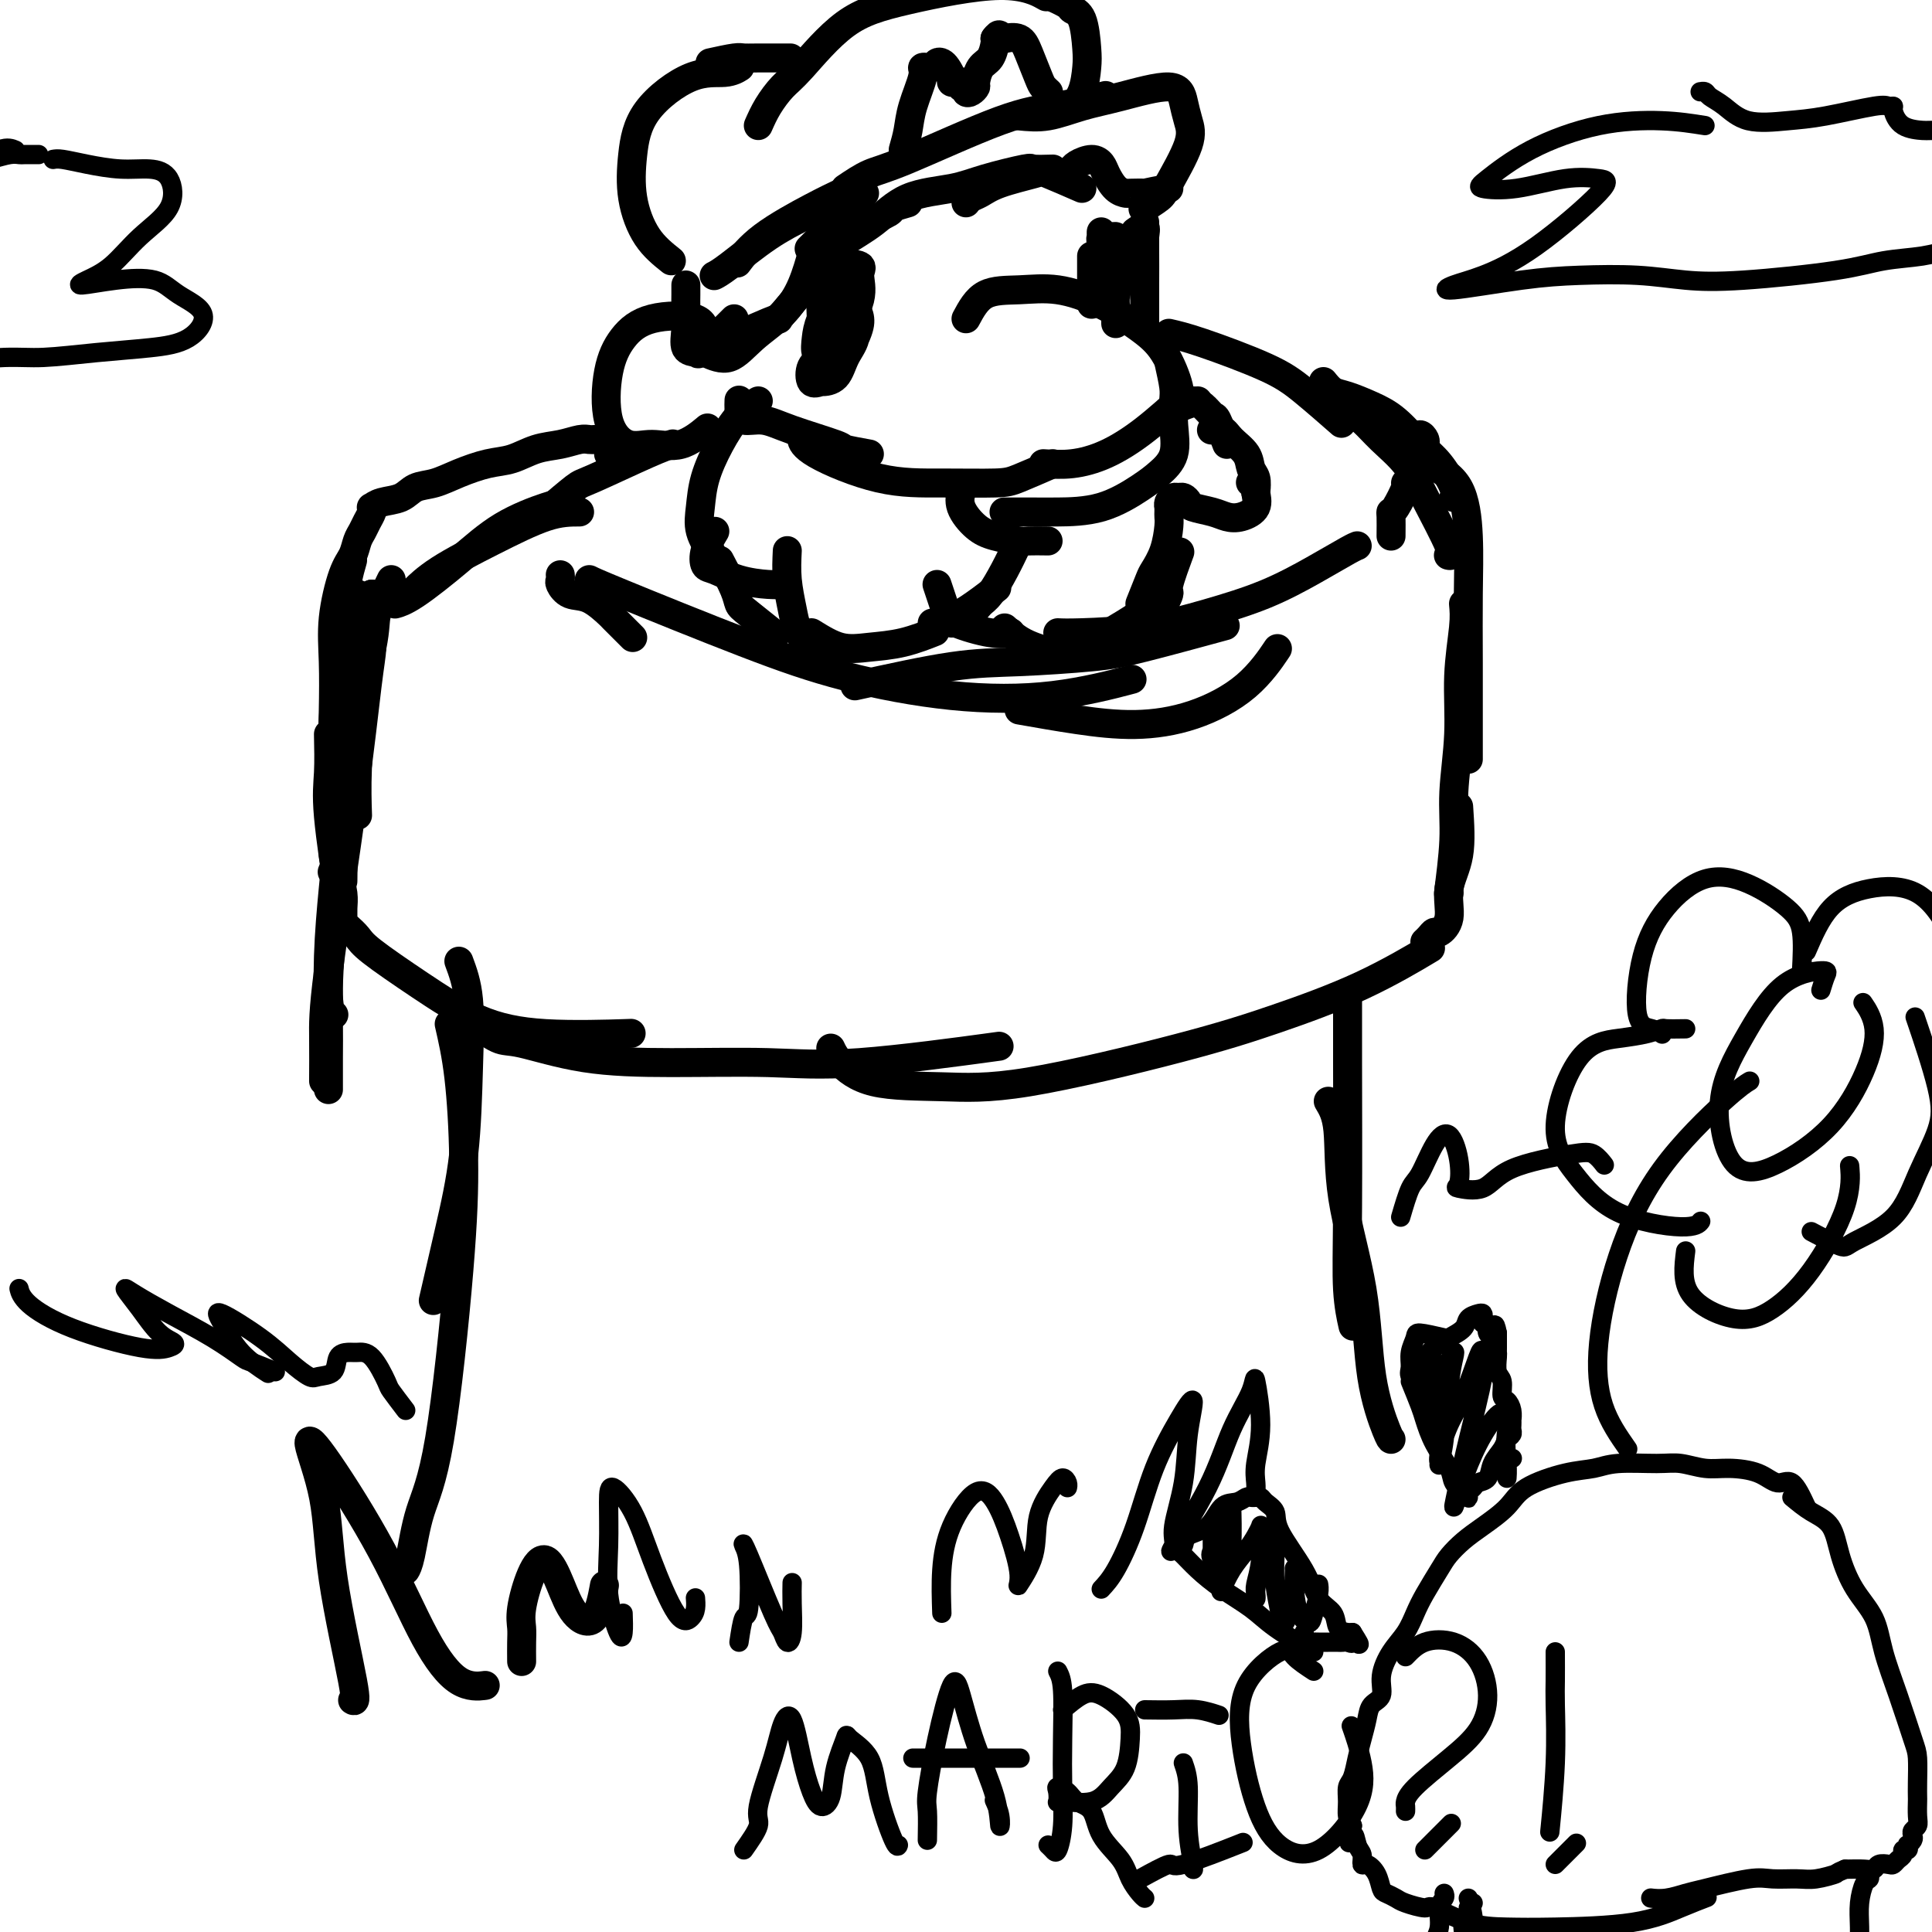 <svg viewBox='0 0 400 400' version='1.1' xmlns='http://www.w3.org/2000/svg' xmlns:xlink='http://www.w3.org/1999/xlink'><g fill='none' stroke='#000000' stroke-width='6' stroke-linecap='round' stroke-linejoin='round'><path d='M120,106c-2.006,0.006 -4.013,0.013 -7,1c-2.987,0.987 -6.955,2.955 -11,5c-4.045,2.045 -8.166,4.166 -11,6c-2.834,1.834 -4.381,3.381 -5,4c-0.619,0.619 -0.309,0.309 0,0'/><path d='M117,104c-0.880,0.129 -1.760,0.259 -4,1c-2.240,0.741 -5.841,2.094 -9,4c-3.159,1.906 -5.878,4.367 -9,7c-3.122,2.633 -6.648,5.440 -9,7c-2.352,1.560 -3.529,1.874 -4,2c-0.471,0.126 -0.235,0.063 0,0'/><path d='M81,120c-1.264,2.605 -2.528,5.210 -3,7c-0.472,1.790 -0.151,2.764 -1,7c-0.849,4.236 -2.867,11.733 -4,19c-1.133,7.267 -1.382,14.303 -2,19c-0.618,4.697 -1.605,7.056 -2,8c-0.395,0.944 -0.197,0.472 0,0'/><path d='M74,123c-0.247,5.881 -0.493,11.762 -1,19c-0.507,7.238 -1.274,15.835 -2,24c-0.726,8.165 -1.411,15.900 -2,23c-0.589,7.100 -1.082,13.565 -1,17c0.082,3.435 0.738,3.838 1,4c0.262,0.162 0.131,0.081 0,0'/><path d='M77,123c-0.016,1.551 -0.033,3.101 0,5c0.033,1.899 0.114,4.145 0,6c-0.114,1.855 -0.423,3.318 -1,8c-0.577,4.682 -1.423,12.583 -3,24c-1.577,11.417 -3.887,26.349 -5,35c-1.113,8.651 -1.030,11.021 -1,14c0.030,2.979 0.009,6.565 0,8c-0.009,1.435 -0.004,0.717 0,0'/><path d='M70,163c-0.022,1.792 -0.044,3.583 0,5c0.044,1.417 0.155,2.459 0,5c-0.155,2.541 -0.578,6.580 -1,11c-0.422,4.420 -0.845,9.220 -1,14c-0.155,4.780 -0.041,9.539 0,13c0.041,3.461 0.011,5.624 0,8c-0.011,2.376 -0.003,4.965 0,6c0.003,1.035 0.002,0.518 0,0'/><path d='M218,96c-2.647,1.154 -5.294,2.307 -7,3c-1.706,0.693 -2.471,0.924 -5,1c-2.529,0.076 -6.821,-0.005 -11,0c-4.179,0.005 -8.244,0.094 -13,-1c-4.756,-1.094 -10.204,-3.371 -13,-5c-2.796,-1.629 -2.942,-2.608 -3,-3c-0.058,-0.392 -0.029,-0.196 0,0'/><path d='M180,94c-2.119,-0.383 -4.238,-0.767 -5,-1c-0.762,-0.233 -0.166,-0.317 -2,-1c-1.834,-0.683 -6.099,-1.966 -9,-3c-2.901,-1.034 -4.438,-1.818 -6,-2c-1.563,-0.182 -3.151,0.240 -4,0c-0.849,-0.240 -0.959,-1.142 -1,-2c-0.041,-0.858 -0.012,-1.674 0,-2c0.012,-0.326 0.006,-0.163 0,0'/><path d='M157,83c-1.322,0.761 -2.643,1.521 -4,3c-1.357,1.479 -2.748,3.675 -4,6c-1.252,2.325 -2.363,4.778 -3,7c-0.637,2.222 -0.800,4.214 -1,6c-0.200,1.786 -0.439,3.365 0,5c0.439,1.635 1.554,3.324 2,4c0.446,0.676 0.223,0.338 0,0'/><path d='M148,110c-0.814,1.367 -1.628,2.734 -2,4c-0.372,1.266 -0.303,2.430 0,3c0.303,0.570 0.838,0.545 2,1c1.162,0.455 2.951,1.390 5,2c2.049,0.610 4.359,0.895 6,1c1.641,0.105 2.612,0.030 3,0c0.388,-0.030 0.194,-0.015 0,0'/><path d='M163,114c-0.095,1.953 -0.190,3.907 0,6c0.190,2.093 0.664,4.326 1,6c0.336,1.674 0.533,2.789 1,4c0.467,1.211 1.203,2.518 2,3c0.797,0.482 1.656,0.138 2,0c0.344,-0.138 0.172,-0.069 0,0'/><path d='M168,131c2.021,1.254 4.041,2.507 6,3c1.959,0.493 3.855,0.225 6,0c2.145,-0.225 4.539,-0.407 7,-1c2.461,-0.593 4.989,-1.598 6,-2c1.011,-0.402 0.506,-0.201 0,0'/><path d='M194,121c0.322,0.973 0.644,1.945 1,3c0.356,1.055 0.747,2.191 1,3c0.253,0.809 0.367,1.289 2,2c1.633,0.711 4.786,1.653 7,2c2.214,0.347 3.490,0.099 4,0c0.510,-0.099 0.255,-0.050 0,0'/><path d='M208,130c1.126,1.047 2.253,2.095 4,3c1.747,0.905 4.115,1.668 6,2c1.885,0.332 3.289,0.233 6,-1c2.711,-1.233 6.730,-3.601 9,-5c2.270,-1.399 2.791,-1.828 3,-2c0.209,-0.172 0.104,-0.086 0,0'/><path d='M197,129c1.505,-0.647 3.009,-1.295 4,-2c0.991,-0.705 1.467,-1.468 2,-2c0.533,-0.532 1.122,-0.833 2,-2c0.878,-1.167 2.044,-3.199 3,-5c0.956,-1.801 1.702,-3.372 2,-4c0.298,-0.628 0.149,-0.314 0,0'/><path d='M193,129c1.244,-0.173 2.488,-0.345 4,-1c1.512,-0.655 3.292,-1.792 5,-3c1.708,-1.208 3.345,-2.488 4,-3c0.655,-0.512 0.327,-0.256 0,0'/><path d='M223,135c1.365,0.408 2.730,0.817 4,0c1.270,-0.817 2.443,-2.858 4,-4c1.557,-1.142 3.496,-1.384 5,-2c1.504,-0.616 2.573,-1.604 3,-2c0.427,-0.396 0.214,-0.198 0,0'/><path d='M240,127c0.905,-1.643 1.810,-3.286 2,-4c0.190,-0.714 -0.333,-0.500 0,-2c0.333,-1.500 1.524,-4.714 2,-6c0.476,-1.286 0.238,-0.643 0,0'/><path d='M216,96c1.930,0.123 3.860,0.246 6,0c2.140,-0.246 4.491,-0.860 7,-2c2.509,-1.140 5.175,-2.807 8,-5c2.825,-2.193 5.807,-4.912 7,-6c1.193,-1.088 0.596,-0.544 0,0'/><path d='M200,66c1.082,-2.015 2.165,-4.031 4,-5c1.835,-0.969 4.423,-0.892 7,-1c2.577,-0.108 5.143,-0.402 8,0c2.857,0.402 6.005,1.498 9,3c2.995,1.502 5.836,3.408 8,5c2.164,1.592 3.652,2.870 5,5c1.348,2.130 2.555,5.112 3,7c0.445,1.888 0.127,2.682 0,3c-0.127,0.318 -0.064,0.159 0,0'/><path d='M242,75c0.418,1.884 0.835,3.768 1,5c0.165,1.232 0.077,1.812 0,3c-0.077,1.188 -0.144,2.984 0,5c0.144,2.016 0.500,4.253 0,6c-0.500,1.747 -1.855,3.004 -3,4c-1.145,0.996 -2.082,1.731 -4,3c-1.918,1.269 -4.819,3.072 -8,4c-3.181,0.928 -6.642,0.981 -9,1c-2.358,0.019 -3.611,0.005 -5,0c-1.389,-0.005 -2.912,-0.001 -4,0c-1.088,0.001 -1.739,0.000 -2,0c-0.261,-0.000 -0.130,-0.000 0,0'/><path d='M217,112c-1.590,-0.021 -3.180,-0.042 -4,0c-0.820,0.042 -0.871,0.147 -2,0c-1.129,-0.147 -3.336,-0.548 -5,-1c-1.664,-0.452 -2.786,-0.956 -4,-2c-1.214,-1.044 -2.519,-2.627 -3,-4c-0.481,-1.373 -0.137,-2.535 0,-3c0.137,-0.465 0.069,-0.232 0,0'/><path d='M175,70c-1.706,0.360 -3.411,0.721 -4,1c-0.589,0.279 -0.061,0.478 0,1c0.061,0.522 -0.344,1.368 -1,2c-0.656,0.632 -1.563,1.050 -2,2c-0.437,0.950 -0.404,2.431 0,3c0.404,0.569 1.178,0.226 2,0c0.822,-0.226 1.692,-0.335 3,-2c1.308,-1.665 3.052,-4.886 4,-7c0.948,-2.114 1.098,-3.120 1,-4c-0.098,-0.880 -0.446,-1.635 -1,-2c-0.554,-0.365 -1.315,-0.340 -2,0c-0.685,0.340 -1.293,0.995 -2,2c-0.707,1.005 -1.514,2.360 -2,4c-0.486,1.640 -0.650,3.566 -1,5c-0.350,1.434 -0.885,2.377 -1,3c-0.115,0.623 0.189,0.928 1,1c0.811,0.072 2.129,-0.088 3,-1c0.871,-0.912 1.297,-2.575 2,-4c0.703,-1.425 1.684,-2.612 2,-4c0.316,-1.388 -0.033,-2.976 0,-4c0.033,-1.024 0.449,-1.485 0,-2c-0.449,-0.515 -1.764,-1.084 -3,-1c-1.236,0.084 -2.395,0.821 -3,2c-0.605,1.179 -0.658,2.801 -1,4c-0.342,1.199 -0.975,1.977 -1,3c-0.025,1.023 0.557,2.293 1,3c0.443,0.707 0.749,0.853 1,1c0.251,0.147 0.449,0.297 1,0c0.551,-0.297 1.456,-1.042 2,-2c0.544,-0.958 0.727,-2.131 1,-4c0.273,-1.869 0.637,-4.435 1,-7'/><path d='M176,63c0.350,-2.327 0.224,-2.643 0,-3c-0.224,-0.357 -0.544,-0.754 -1,-1c-0.456,-0.246 -1.046,-0.342 -2,1c-0.954,1.342 -2.273,4.123 -3,6c-0.727,1.877 -0.863,2.851 -1,4c-0.137,1.149 -0.274,2.472 0,3c0.274,0.528 0.958,0.262 2,0c1.042,-0.262 2.440,-0.518 3,-1c0.560,-0.482 0.281,-1.189 1,-3c0.719,-1.811 2.435,-4.726 3,-7c0.565,-2.274 -0.020,-3.907 0,-5c0.020,-1.093 0.647,-1.645 0,-2c-0.647,-0.355 -2.566,-0.512 -4,0c-1.434,0.512 -2.383,1.693 -3,3c-0.617,1.307 -0.901,2.739 -1,4c-0.099,1.261 -0.013,2.352 0,3c0.013,0.648 -0.048,0.854 1,1c1.048,0.146 3.205,0.232 4,0c0.795,-0.232 0.227,-0.780 0,-1c-0.227,-0.220 -0.114,-0.110 0,0'/><path d='M139,54c-1.782,-1.422 -3.564,-2.844 -5,-5c-1.436,-2.156 -2.527,-5.046 -3,-8c-0.473,-2.954 -0.330,-5.972 0,-9c0.330,-3.028 0.845,-6.065 3,-9c2.155,-2.935 5.949,-5.766 9,-7c3.051,-1.234 5.360,-0.871 7,-1c1.640,-0.129 2.611,-0.751 3,-1c0.389,-0.249 0.194,-0.124 0,0'/><path d='M147,13c1.930,-0.423 3.860,-0.845 5,-1c1.140,-0.155 1.491,-0.041 2,0c0.509,0.041 1.175,0.011 3,0c1.825,-0.011 4.807,-0.003 6,0c1.193,0.003 0.596,0.002 0,0'/><path d='M157,26c0.572,-1.295 1.145,-2.589 2,-4c0.855,-1.411 1.993,-2.938 3,-4c1.007,-1.063 1.882,-1.661 4,-4c2.118,-2.339 5.479,-6.420 9,-9c3.521,-2.580 7.201,-3.661 13,-5c5.799,-1.339 13.715,-2.938 19,-3c5.285,-0.062 7.939,1.411 9,2c1.061,0.589 0.531,0.295 0,0'/><path d='M217,-1c1.630,0.750 3.260,1.500 4,2c0.740,0.500 0.589,0.748 1,1c0.411,0.252 1.385,0.506 2,2c0.615,1.494 0.872,4.229 1,6c0.128,1.771 0.127,2.578 0,4c-0.127,1.422 -0.380,3.460 -1,5c-0.620,1.540 -1.606,2.583 -2,3c-0.394,0.417 -0.197,0.209 0,0'/><path d='M175,39c1.706,-1.151 3.411,-2.302 5,-3c1.589,-0.698 3.061,-0.944 8,-3c4.939,-2.056 13.344,-5.922 19,-8c5.656,-2.078 8.561,-2.367 12,-3c3.439,-0.633 7.411,-1.609 9,-2c1.589,-0.391 0.794,-0.195 0,0'/><path d='M211,24c1.911,0.187 3.821,0.373 6,0c2.179,-0.373 4.625,-1.307 7,-2c2.375,-0.693 4.679,-1.145 8,-2c3.321,-0.855 7.661,-2.114 10,-2c2.339,0.114 2.679,1.602 3,3c0.321,1.398 0.625,2.708 1,4c0.375,1.292 0.821,2.567 0,5c-0.821,2.433 -2.911,6.023 -4,8c-1.089,1.977 -1.178,2.340 -2,3c-0.822,0.660 -2.378,1.617 -3,2c-0.622,0.383 -0.311,0.191 0,0'/><path d='M242,39c-2.199,0.422 -4.399,0.844 -5,1c-0.601,0.156 0.396,0.046 0,0c-0.396,-0.046 -2.186,-0.029 -3,0c-0.814,0.029 -0.654,0.070 -1,0c-0.346,-0.070 -1.199,-0.251 -2,-1c-0.801,-0.749 -1.549,-2.068 -2,-3c-0.451,-0.932 -0.604,-1.479 -1,-2c-0.396,-0.521 -1.034,-1.016 -2,-1c-0.966,0.016 -2.260,0.543 -3,1c-0.740,0.457 -0.926,0.845 -1,1c-0.074,0.155 -0.037,0.078 0,0'/><path d='M224,39c-2.802,-1.222 -5.605,-2.444 -7,-3c-1.395,-0.556 -1.383,-0.447 -3,0c-1.617,0.447 -4.864,1.230 -7,2c-2.136,0.770 -3.160,1.526 -4,2c-0.840,0.474 -1.495,0.666 -2,1c-0.505,0.334 -0.858,0.810 -1,1c-0.142,0.190 -0.071,0.095 0,0'/><path d='M218,35c-1.666,0.046 -3.333,0.093 -4,0c-0.667,-0.093 -0.336,-0.325 -2,0c-1.664,0.325 -5.324,1.207 -8,2c-2.676,0.793 -4.367,1.498 -7,2c-2.633,0.502 -6.208,0.800 -9,2c-2.792,1.200 -4.800,3.301 -7,5c-2.200,1.699 -4.592,2.996 -6,4c-1.408,1.004 -1.831,1.715 -2,2c-0.169,0.285 -0.085,0.142 0,0'/><path d='M188,42c-1.252,0.354 -2.504,0.708 -3,1c-0.496,0.292 -0.236,0.522 -1,1c-0.764,0.478 -2.552,1.206 -4,2c-1.448,0.794 -2.557,1.656 -3,2c-0.443,0.344 -0.222,0.172 0,0'/><path d='M179,40c-1.978,1.978 -3.956,3.956 -6,6c-2.044,2.044 -4.156,4.156 -5,5c-0.844,0.844 -0.422,0.422 0,0'/><path d='M146,70c0.015,-1.607 0.029,-3.215 -2,-4c-2.029,-0.785 -6.102,-0.749 -9,0c-2.898,0.749 -4.623,2.210 -6,4c-1.377,1.790 -2.408,3.908 -3,7c-0.592,3.092 -0.746,7.157 0,10c0.746,2.843 2.393,4.463 4,5c1.607,0.537 3.173,-0.011 5,0c1.827,0.011 3.915,0.580 6,0c2.085,-0.580 4.167,-2.309 5,-3c0.833,-0.691 0.416,-0.346 0,0'/><path d='M142,59c-0.001,0.376 -0.002,0.752 0,1c0.002,0.248 0.008,0.367 0,1c-0.008,0.633 -0.029,1.780 0,3c0.029,1.220 0.107,2.515 0,4c-0.107,1.485 -0.400,3.162 0,4c0.400,0.838 1.494,0.837 2,1c0.506,0.163 0.423,0.488 1,0c0.577,-0.488 1.815,-1.791 3,-3c1.185,-1.209 2.319,-2.326 3,-3c0.681,-0.674 0.909,-0.907 1,-1c0.091,-0.093 0.046,-0.047 0,0'/><path d='M146,73c1.701,0.760 3.402,1.520 5,1c1.598,-0.520 3.094,-2.319 5,-4c1.906,-1.681 4.222,-3.244 6,-5c1.778,-1.756 3.017,-3.703 4,-6c0.983,-2.297 1.709,-4.942 2,-6c0.291,-1.058 0.145,-0.529 0,0'/><path d='M156,68c2.196,-0.959 4.392,-1.917 5,-2c0.608,-0.083 -0.373,0.710 1,-1c1.373,-1.710 5.100,-5.922 7,-8c1.900,-2.078 1.971,-2.022 2,-2c0.029,0.022 0.014,0.011 0,0'/><path d='M175,41c-1.814,0.696 -3.628,1.391 -5,2c-1.372,0.609 -2.301,1.130 -4,2c-1.699,0.870 -4.167,2.089 -7,4c-2.833,1.911 -6.032,4.515 -8,6c-1.968,1.485 -2.705,1.853 -3,2c-0.295,0.147 -0.147,0.074 0,0'/><path d='M174,40c-1.554,0.738 -3.107,1.476 -6,3c-2.893,1.524 -7.125,3.833 -10,6c-2.875,2.167 -4.393,4.190 -5,5c-0.607,0.810 -0.304,0.405 0,0'/><path d='M187,31c0.372,-1.290 0.744,-2.581 1,-4c0.256,-1.419 0.397,-2.968 1,-5c0.603,-2.032 1.667,-4.548 2,-6c0.333,-1.452 -0.065,-1.840 0,-2c0.065,-0.160 0.595,-0.094 1,0c0.405,0.094 0.687,0.214 1,0c0.313,-0.214 0.658,-0.761 1,-1c0.342,-0.239 0.683,-0.169 1,0c0.317,0.169 0.611,0.436 1,1c0.389,0.564 0.874,1.423 1,2c0.126,0.577 -0.106,0.872 0,1c0.106,0.128 0.549,0.090 1,0c0.451,-0.090 0.908,-0.234 1,0c0.092,0.234 -0.182,0.844 0,1c0.182,0.156 0.819,-0.141 1,0c0.181,0.141 -0.093,0.721 0,1c0.093,0.279 0.553,0.256 1,0c0.447,-0.256 0.880,-0.744 1,-1c0.120,-0.256 -0.073,-0.279 0,-1c0.073,-0.721 0.412,-2.141 1,-3c0.588,-0.859 1.426,-1.158 2,-2c0.574,-0.842 0.885,-2.227 1,-3c0.115,-0.773 0.033,-0.935 0,-1c-0.033,-0.065 -0.016,-0.032 0,0'/><path d='M206,8c1.136,-1.555 0.977,-0.442 1,0c0.023,0.442 0.230,0.212 1,0c0.770,-0.212 2.105,-0.407 3,0c0.895,0.407 1.350,1.416 2,3c0.650,1.584 1.494,3.744 2,5c0.506,1.256 0.675,1.607 1,2c0.325,0.393 0.807,0.826 1,1c0.193,0.174 0.096,0.087 0,0'/><path d='M122,120c0.623,0.317 1.246,0.634 7,3c5.754,2.366 16.640,6.780 25,10c8.360,3.220 14.193,5.244 21,7c6.807,1.756 14.587,3.244 22,4c7.413,0.756 14.457,0.780 21,0c6.543,-0.780 12.584,-2.366 15,-3c2.416,-0.634 1.208,-0.317 0,0'/><path d='M211,147c4.000,0.705 8.001,1.410 12,2c3.999,0.590 7.997,1.064 12,1c4.003,-0.064 8.011,-0.667 12,-2c3.989,-1.333 7.959,-3.397 11,-6c3.041,-2.603 5.155,-5.744 6,-7c0.845,-1.256 0.423,-0.628 0,0'/><path d='M149,116c1.175,2.225 2.351,4.450 3,6c0.649,1.550 0.772,2.426 1,3c0.228,0.574 0.561,0.847 2,2c1.439,1.153 3.982,3.187 5,4c1.018,0.813 0.509,0.407 0,0'/><path d='M226,53c-0.000,1.403 -0.001,2.805 0,4c0.001,1.195 0.003,2.181 0,3c-0.003,0.819 -0.011,1.469 0,2c0.011,0.531 0.041,0.941 0,1c-0.041,0.059 -0.155,-0.234 0,-1c0.155,-0.766 0.577,-2.004 1,-3c0.423,-0.996 0.845,-1.751 1,-3c0.155,-1.249 0.042,-2.991 0,-4c-0.042,-1.009 -0.012,-1.286 0,-2c0.012,-0.714 0.007,-1.865 0,-2c-0.007,-0.135 -0.017,0.745 0,1c0.017,0.255 0.060,-0.113 0,0c-0.060,0.113 -0.222,0.709 0,1c0.222,0.291 0.829,0.276 1,0c0.171,-0.276 -0.094,-0.815 0,-1c0.094,-0.185 0.547,-0.016 1,0c0.453,0.016 0.906,-0.122 1,0c0.094,0.122 -0.170,0.503 0,1c0.170,0.497 0.774,1.108 1,2c0.226,0.892 0.075,2.063 0,3c-0.075,0.937 -0.072,1.641 0,2c0.072,0.359 0.215,0.375 0,1c-0.215,0.625 -0.789,1.861 -1,3c-0.211,1.139 -0.060,2.183 0,3c0.060,0.817 0.030,1.409 0,2'/><path d='M231,66c0.000,2.422 0.000,-0.022 0,-1c0.000,-0.978 0.000,-0.489 0,0'/><path d='M235,48c0.845,-0.601 1.691,-1.202 2,-1c0.309,0.202 0.083,1.207 0,2c-0.083,0.793 -0.022,1.376 0,3c0.022,1.624 0.006,4.291 0,7c-0.006,2.709 -0.002,5.460 0,7c0.002,1.540 0.000,1.869 0,2c-0.000,0.131 -0.000,0.066 0,0'/><path d='M237,46c0.000,1.545 0.000,3.091 0,4c0.000,0.909 0.000,1.182 0,2c-0.000,0.818 0.000,2.182 0,4c-0.000,1.818 0.000,4.091 0,5c0.000,0.909 0.000,0.455 0,0'/><path d='M236,125c0.785,-1.971 1.569,-3.943 2,-5c0.431,-1.057 0.508,-1.200 1,-2c0.492,-0.800 1.400,-2.257 2,-4c0.600,-1.743 0.893,-3.773 1,-5c0.107,-1.227 0.028,-1.652 0,-2c-0.028,-0.348 -0.005,-0.619 0,-1c0.005,-0.381 -0.010,-0.872 0,-1c0.010,-0.128 0.044,0.109 0,0c-0.044,-0.109 -0.166,-0.562 0,-1c0.166,-0.438 0.619,-0.860 1,-1c0.381,-0.140 0.689,0.004 1,0c0.311,-0.004 0.625,-0.155 1,0c0.375,0.155 0.813,0.617 1,1c0.187,0.383 0.124,0.686 1,1c0.876,0.314 2.690,0.638 4,1c1.310,0.362 2.118,0.764 3,1c0.882,0.236 1.840,0.308 3,0c1.160,-0.308 2.521,-0.997 3,-2c0.479,-1.003 0.077,-2.320 0,-3c-0.077,-0.680 0.172,-0.721 0,-1c-0.172,-0.279 -0.763,-0.794 -1,-1c-0.237,-0.206 -0.118,-0.103 0,0'/><path d='M260,102c0.104,-1.112 0.208,-2.225 0,-3c-0.208,-0.775 -0.729,-1.213 -1,-2c-0.271,-0.787 -0.293,-1.924 -1,-3c-0.707,-1.076 -2.098,-2.092 -3,-3c-0.902,-0.908 -1.314,-1.707 -2,-2c-0.686,-0.293 -1.646,-0.079 -2,0c-0.354,0.079 -0.101,0.023 0,0c0.101,-0.023 0.051,-0.011 0,0'/><path d='M254,92c-0.779,-2.053 -1.557,-4.105 -2,-5c-0.443,-0.895 -0.550,-0.632 -1,-1c-0.450,-0.368 -1.244,-1.367 -2,-2c-0.756,-0.633 -1.473,-0.901 -2,-1c-0.527,-0.099 -0.865,-0.028 -1,0c-0.135,0.028 -0.068,0.014 0,0'/><path d='M248,83c-1.889,0.622 -3.778,1.244 -5,2c-1.222,0.756 -1.778,1.644 -2,2c-0.222,0.356 -0.111,0.178 0,0'/><path d='M113,106c2.376,-2.022 4.753,-4.045 6,-5c1.247,-0.955 1.365,-0.844 4,-2c2.635,-1.156 7.786,-3.581 11,-5c3.214,-1.419 4.490,-1.834 5,-2c0.510,-0.166 0.255,-0.083 0,0'/><path d='M77,123c-0.340,3.077 -0.679,6.153 -1,10c-0.321,3.847 -0.622,8.464 -1,13c-0.378,4.536 -0.833,8.990 -1,13c-0.167,4.010 -0.048,7.574 0,9c0.048,1.426 0.024,0.713 0,0'/><path d='M72,127c-0.340,2.235 -0.679,4.470 -1,6c-0.321,1.530 -0.623,2.355 -1,5c-0.377,2.645 -0.830,7.109 -1,11c-0.170,3.891 -0.056,7.209 0,11c0.056,3.791 0.053,8.055 0,11c-0.053,2.945 -0.158,4.572 0,6c0.158,1.428 0.578,2.659 1,4c0.422,1.341 0.847,2.792 1,4c0.153,1.208 0.033,2.172 0,3c-0.033,0.828 0.019,1.520 0,2c-0.019,0.480 -0.110,0.747 0,1c0.110,0.253 0.422,0.490 1,1c0.578,0.510 1.424,1.293 2,2c0.576,0.707 0.882,1.338 3,3c2.118,1.662 6.048,4.354 10,7c3.952,2.646 7.925,5.245 12,7c4.075,1.755 8.251,2.665 14,3c5.749,0.335 13.071,0.096 16,0c2.929,-0.096 1.464,-0.048 0,0'/><path d='M97,211c2.254,1.660 4.509,3.320 6,4c1.491,0.680 2.220,0.381 5,1c2.780,0.619 7.611,2.155 13,3c5.389,0.845 11.336,1.000 18,1c6.664,0.000 14.044,-0.155 20,0c5.956,0.155 10.488,0.619 19,0c8.512,-0.619 21.003,-2.320 26,-3c4.997,-0.680 2.498,-0.340 0,0'/><path d='M172,217c0.389,0.841 0.778,1.682 2,3c1.222,1.318 3.276,3.114 7,4c3.724,0.886 9.118,0.863 14,1c4.882,0.137 9.250,0.435 18,-1c8.750,-1.435 21.880,-4.603 31,-7c9.120,-2.397 14.228,-4.024 20,-6c5.772,-1.976 12.208,-4.301 18,-7c5.792,-2.699 10.941,-5.771 13,-7c2.059,-1.229 1.030,-0.614 0,0'/><path d='M242,69c1.673,0.383 3.346,0.766 7,2c3.654,1.234 9.289,3.321 13,5c3.711,1.679 5.499,2.952 8,5c2.501,2.048 5.715,4.871 7,6c1.285,1.129 0.643,0.565 0,0'/><path d='M278,84c1.368,0.930 2.735,1.861 4,3c1.265,1.139 2.426,2.487 4,4c1.574,1.513 3.560,3.190 5,5c1.440,1.810 2.334,3.753 4,7c1.666,3.247 4.102,7.797 5,10c0.898,2.203 0.256,2.058 0,2c-0.256,-0.058 -0.128,-0.029 0,0'/><path d='M291,92c0.762,-0.285 1.525,-0.571 2,-1c0.475,-0.429 0.663,-1.002 1,-1c0.337,0.002 0.822,0.579 1,1c0.178,0.421 0.048,0.688 0,1c-0.048,0.313 -0.013,0.671 0,1c0.013,0.329 0.003,0.627 0,1c-0.003,0.373 -0.001,0.821 0,1c0.001,0.179 0.000,0.090 0,0'/><path d='M177,142c7.265,-1.600 14.531,-3.200 20,-4c5.469,-0.800 9.142,-0.800 14,-1c4.858,-0.200 10.900,-0.600 15,-1c4.100,-0.400 6.258,-0.800 11,-2c4.742,-1.200 12.069,-3.200 15,-4c2.931,-0.800 1.465,-0.400 0,0'/><path d='M219,131c0.956,0.046 1.912,0.092 5,0c3.088,-0.092 8.308,-0.322 13,-1c4.692,-0.678 8.854,-1.803 13,-3c4.146,-1.197 8.274,-2.464 12,-4c3.726,-1.536 7.050,-3.339 10,-5c2.950,-1.661 5.525,-3.178 7,-4c1.475,-0.822 1.850,-0.949 2,-1c0.150,-0.051 0.075,-0.025 0,0'/><path d='M131,132c-1.671,-1.664 -3.341,-3.328 -4,-4c-0.659,-0.672 -0.306,-0.351 -1,-1c-0.694,-0.649 -2.435,-2.269 -4,-3c-1.565,-0.731 -2.955,-0.574 -4,-1c-1.045,-0.426 -1.744,-1.434 -2,-2c-0.256,-0.566 -0.069,-0.691 0,-1c0.069,-0.309 0.020,-0.803 0,-1c-0.020,-0.197 -0.010,-0.099 0,0'/><path d='M126,94c-0.024,-0.732 -0.048,-1.464 0,-2c0.048,-0.536 0.168,-0.875 0,-1c-0.168,-0.125 -0.624,-0.034 -1,0c-0.376,0.034 -0.672,0.012 -1,0c-0.328,-0.012 -0.687,-0.016 -1,0c-0.313,0.016 -0.578,0.050 -1,0c-0.422,-0.050 -0.999,-0.183 -2,0c-1.001,0.183 -2.427,0.682 -4,1c-1.573,0.318 -3.295,0.456 -5,1c-1.705,0.544 -3.394,1.492 -5,2c-1.606,0.508 -3.128,0.574 -5,1c-1.872,0.426 -4.094,1.213 -6,2c-1.906,0.787 -3.495,1.574 -5,2c-1.505,0.426 -2.925,0.492 -4,1c-1.075,0.508 -1.804,1.459 -3,2c-1.196,0.541 -2.859,0.673 -4,1c-1.141,0.327 -1.759,0.850 -2,1c-0.241,0.150 -0.106,-0.074 0,0c0.106,0.074 0.184,0.446 0,1c-0.184,0.554 -0.629,1.291 -1,2c-0.371,0.709 -0.667,1.390 -1,2c-0.333,0.610 -0.702,1.148 -1,2c-0.298,0.852 -0.524,2.017 -1,3c-0.476,0.983 -1.200,1.785 -2,4c-0.800,2.215 -1.676,5.845 -2,9c-0.324,3.155 -0.097,5.835 0,9c0.097,3.165 0.065,6.814 0,10c-0.065,3.186 -0.161,5.910 0,8c0.161,2.090 0.581,3.545 1,5'/><path d='M70,160c0.156,5.422 0.044,2.978 0,2c-0.044,-0.978 -0.022,-0.489 0,0'/><path d='M73,116c-0.386,1.358 -0.773,2.717 -1,4c-0.227,1.283 -0.296,2.491 0,7c0.296,4.509 0.955,12.319 1,18c0.045,5.681 -0.524,9.232 -1,13c-0.476,3.768 -0.860,7.752 -1,11c-0.140,3.248 -0.038,5.759 0,8c0.038,2.241 0.011,4.212 0,5c-0.011,0.788 -0.005,0.394 0,0'/><path d='M68,152c0.060,2.810 0.119,5.619 0,8c-0.119,2.381 -0.417,4.333 0,9c0.417,4.667 1.548,12.048 2,15c0.452,2.952 0.226,1.476 0,0'/><path d='M288,111c0.014,-1.577 0.028,-3.155 0,-4c-0.028,-0.845 -0.099,-0.959 0,-1c0.099,-0.041 0.366,-0.011 1,-1c0.634,-0.989 1.634,-2.997 2,-4c0.366,-1.003 0.098,-1.001 0,-1c-0.098,0.001 -0.026,0.000 0,0c0.026,-0.000 0.008,-0.000 0,0c-0.008,0.000 -0.004,0.000 0,0'/><path d='M274,79c0.626,0.778 1.251,1.555 2,2c0.749,0.445 1.620,0.557 3,1c1.380,0.443 3.267,1.218 5,2c1.733,0.782 3.312,1.572 5,3c1.688,1.428 3.485,3.493 5,5c1.515,1.507 2.746,2.455 4,4c1.254,1.545 2.530,3.685 3,5c0.470,1.315 0.134,1.804 0,2c-0.134,0.196 -0.067,0.098 0,0'/><path d='M296,96c2.309,1.261 4.619,2.522 6,5c1.381,2.478 1.834,6.174 2,10c0.166,3.826 0.044,7.782 0,12c-0.044,4.218 -0.012,8.698 0,14c0.012,5.302 0.003,11.428 0,15c-0.003,3.572 -0.001,4.592 0,5c0.001,0.408 0.000,0.204 0,0'/><path d='M303,125c0.122,1.263 0.244,2.527 0,5c-0.244,2.473 -0.854,6.156 -1,10c-0.146,3.844 0.171,7.849 0,12c-0.171,4.151 -0.830,8.446 -1,12c-0.170,3.554 0.150,6.365 0,10c-0.150,3.635 -0.771,8.094 -1,10c-0.229,1.906 -0.065,1.259 0,1c0.065,-0.259 0.033,-0.129 0,0'/><path d='M302,167c0.241,3.591 0.482,7.182 0,10c-0.482,2.818 -1.687,4.863 -2,7c-0.313,2.137 0.266,4.366 0,6c-0.266,1.634 -1.378,2.673 -2,3c-0.622,0.327 -0.754,-0.057 -1,0c-0.246,0.057 -0.605,0.554 -1,1c-0.395,0.446 -0.827,0.842 -1,1c-0.173,0.158 -0.086,0.079 0,0'/><path d='M95,199c0.833,2.240 1.666,4.479 2,8c0.334,3.521 0.170,8.322 0,14c-0.170,5.678 -0.344,12.233 -1,18c-0.656,5.767 -1.792,10.745 -3,16c-1.208,5.255 -2.488,10.787 -3,13c-0.512,2.213 -0.256,1.106 0,0'/><path d='M93,212c0.727,3.165 1.453,6.330 2,11c0.547,4.670 0.914,10.844 1,17c0.086,6.156 -0.110,12.294 -1,23c-0.890,10.706 -2.473,25.979 -4,35c-1.527,9.021 -2.997,11.789 -4,15c-1.003,3.211 -1.539,6.864 -2,9c-0.461,2.136 -0.846,2.753 -1,3c-0.154,0.247 -0.077,0.123 0,0'/><path d='M279,206c0.002,0.809 0.004,1.619 0,3c-0.004,1.381 -0.015,3.334 0,11c0.015,7.666 0.056,21.044 0,30c-0.056,8.956 -0.207,13.488 0,17c0.207,3.512 0.774,6.003 1,7c0.226,0.997 0.113,0.498 0,0'/><path d='M275,228c0.843,1.403 1.686,2.807 2,6c0.314,3.193 0.098,8.176 1,14c0.902,5.824 2.921,12.489 4,19c1.079,6.511 1.217,12.869 2,18c0.783,5.131 2.211,9.035 3,11c0.789,1.965 0.940,1.990 1,2c0.060,0.010 0.030,0.005 0,0'/><path d='M73,352c0.420,0.262 0.840,0.524 0,-4c-0.840,-4.524 -2.941,-13.833 -4,-21c-1.059,-7.167 -1.076,-12.192 -2,-17c-0.924,-4.808 -2.756,-9.400 -3,-11c-0.244,-1.600 1.098,-0.208 4,4c2.902,4.208 7.363,11.233 11,18c3.637,6.767 6.449,13.278 9,18c2.551,4.722 4.841,7.656 7,9c2.159,1.344 4.188,1.098 5,1c0.812,-0.098 0.406,-0.049 0,0'/><path d='M108,344c-0.011,-1.424 -0.022,-2.848 0,-4c0.022,-1.152 0.078,-2.032 0,-3c-0.078,-0.968 -0.290,-2.022 0,-4c0.290,-1.978 1.082,-4.878 2,-7c0.918,-2.122 1.963,-3.467 3,-3c1.037,0.467 2.068,2.744 3,5c0.932,2.256 1.765,4.491 3,6c1.235,1.509 2.871,2.291 4,1c1.129,-1.291 1.751,-4.655 2,-6c0.249,-1.345 0.124,-0.673 0,0'/></g>
<g fill='none' stroke='#000000' stroke-width='4' stroke-linecap='round' stroke-linejoin='round'><path d='M129,334c0.052,1.512 0.105,3.024 0,4c-0.105,0.976 -0.367,1.418 -1,0c-0.633,-1.418 -1.635,-4.694 -2,-8c-0.365,-3.306 -0.091,-6.642 0,-10c0.091,-3.358 -0.002,-6.738 0,-9c0.002,-2.262 0.098,-3.407 1,-3c0.902,0.407 2.610,2.366 4,5c1.390,2.634 2.464,5.942 4,10c1.536,4.058 3.536,8.866 5,11c1.464,2.134 2.392,1.593 3,1c0.608,-0.593 0.894,-1.236 1,-2c0.106,-0.764 0.030,-1.647 0,-2c-0.030,-0.353 -0.015,-0.177 0,0'/><path d='M153,340c0.317,-2.129 0.634,-4.259 1,-5c0.366,-0.741 0.780,-0.094 1,-2c0.220,-1.906 0.244,-6.366 0,-9c-0.244,-2.634 -0.756,-3.444 -1,-4c-0.244,-0.556 -0.219,-0.859 1,2c1.219,2.859 3.633,8.881 5,12c1.367,3.119 1.687,3.336 2,4c0.313,0.664 0.620,1.775 1,2c0.380,0.225 0.834,-0.434 1,-2c0.166,-1.566 0.045,-4.037 0,-6c-0.045,-1.963 -0.013,-3.418 0,-4c0.013,-0.582 0.006,-0.291 0,0'/><path d='M195,334c-0.102,-3.002 -0.204,-6.004 0,-9c0.204,-2.996 0.714,-5.984 2,-9c1.286,-3.016 3.347,-6.058 5,-7c1.653,-0.942 2.899,0.215 4,2c1.101,1.785 2.058,4.198 3,7c0.942,2.802 1.870,5.992 2,8c0.130,2.008 -0.537,2.835 0,2c0.537,-0.835 2.277,-3.331 3,-6c0.723,-2.669 0.428,-5.510 1,-8c0.572,-2.490 2.010,-4.629 3,-6c0.990,-1.371 1.534,-1.976 2,-2c0.466,-0.024 0.856,0.532 1,1c0.144,0.468 0.041,0.848 0,1c-0.041,0.152 -0.021,0.076 0,0'/><path d='M228,329c0.903,-0.966 1.805,-1.932 3,-4c1.195,-2.068 2.681,-5.240 4,-9c1.319,-3.760 2.471,-8.110 4,-12c1.529,-3.890 3.435,-7.321 5,-10c1.565,-2.679 2.789,-4.608 3,-4c0.211,0.608 -0.590,3.752 -1,7c-0.410,3.248 -0.427,6.601 -1,10c-0.573,3.399 -1.701,6.845 -2,9c-0.299,2.155 0.232,3.018 0,4c-0.232,0.982 -1.226,2.084 0,0c1.226,-2.084 4.673,-7.355 7,-12c2.327,-4.645 3.534,-8.665 5,-12c1.466,-3.335 3.192,-5.984 4,-8c0.808,-2.016 0.700,-3.398 1,-2c0.300,1.398 1.009,5.576 1,9c-0.009,3.424 -0.734,6.093 -1,8c-0.266,1.907 -0.072,3.052 0,4c0.072,0.948 0.020,1.699 0,2c-0.020,0.301 -0.010,0.150 0,0'/><path d='M337,300c-1.926,-2.760 -3.853,-5.519 -5,-9c-1.147,-3.481 -1.515,-7.682 -1,-13c0.515,-5.318 1.914,-11.751 4,-18c2.086,-6.249 4.858,-12.314 9,-18c4.142,-5.686 9.654,-10.992 13,-14c3.346,-3.008 4.528,-3.716 5,-4c0.472,-0.284 0.236,-0.142 0,0'/><path d='M377,205c0.347,-1.132 0.693,-2.264 1,-3c0.307,-0.736 0.574,-1.075 -1,-1c-1.574,0.075 -4.989,0.564 -8,3c-3.011,2.436 -5.616,6.817 -8,11c-2.384,4.183 -4.545,8.166 -5,13c-0.455,4.834 0.798,10.517 3,13c2.202,2.483 5.353,1.764 9,0c3.647,-1.764 7.789,-4.575 11,-8c3.211,-3.425 5.489,-7.464 7,-11c1.511,-3.536 2.253,-6.567 2,-9c-0.253,-2.433 -1.501,-4.266 -2,-5c-0.499,-0.734 -0.250,-0.367 0,0'/><path d='M373,201c0.155,-2.950 0.311,-5.899 0,-8c-0.311,-2.101 -1.088,-3.353 -3,-5c-1.912,-1.647 -4.960,-3.688 -8,-5c-3.040,-1.312 -6.073,-1.894 -9,-1c-2.927,0.894 -5.747,3.262 -8,6c-2.253,2.738 -3.938,5.844 -5,10c-1.062,4.156 -1.501,9.361 -1,12c0.501,2.639 1.943,2.710 3,3c1.057,0.290 1.731,0.797 2,1c0.269,0.203 0.135,0.101 0,0'/><path d='M349,213c-1.634,0.024 -3.267,0.048 -4,0c-0.733,-0.048 -0.564,-0.168 -1,0c-0.436,0.168 -1.477,0.625 -3,1c-1.523,0.375 -3.528,0.670 -6,1c-2.472,0.330 -5.409,0.696 -8,4c-2.591,3.304 -4.834,9.547 -5,14c-0.166,4.453 1.746,7.116 4,10c2.254,2.884 4.852,5.990 9,8c4.148,2.010 9.848,2.926 13,3c3.152,0.074 3.758,-0.693 4,-1c0.242,-0.307 0.121,-0.153 0,0'/><path d='M349,259c-0.404,3.218 -0.808,6.437 1,9c1.808,2.563 5.829,4.472 9,5c3.171,0.528 5.490,-0.325 8,-2c2.510,-1.675 5.209,-4.171 8,-8c2.791,-3.829 5.675,-8.993 7,-13c1.325,-4.007 1.093,-6.859 1,-8c-0.093,-1.141 -0.046,-0.570 0,0'/><path d='M375,255c2.406,1.286 4.813,2.573 6,3c1.187,0.427 1.155,-0.004 3,-1c1.845,-0.996 5.565,-2.556 8,-5c2.435,-2.444 3.583,-5.771 5,-9c1.417,-3.229 3.101,-6.360 4,-9c0.899,-2.640 1.011,-4.788 0,-9c-1.011,-4.212 -3.146,-10.489 -4,-13c-0.854,-2.511 -0.427,-1.255 0,0'/><path d='M374,197c1.460,-3.375 2.921,-6.750 5,-9c2.079,-2.250 4.777,-3.375 8,-4c3.223,-0.625 6.972,-0.749 10,1c3.028,1.749 5.336,5.372 7,9c1.664,3.628 2.683,7.261 3,12c0.317,4.739 -0.069,10.584 -1,13c-0.931,2.416 -2.409,1.405 -3,1c-0.591,-0.405 -0.296,-0.202 0,0'/><path d='M374,312c-1.009,-2.165 -2.019,-4.330 -3,-5c-0.981,-0.670 -1.935,0.156 -3,0c-1.065,-0.156 -2.241,-1.296 -4,-2c-1.759,-0.704 -4.102,-0.974 -6,-1c-1.898,-0.026 -3.353,0.193 -5,0c-1.647,-0.193 -3.486,-0.796 -5,-1c-1.514,-0.204 -2.702,-0.008 -5,0c-2.298,0.008 -5.705,-0.172 -8,0c-2.295,0.172 -3.478,0.696 -5,1c-1.522,0.304 -3.383,0.388 -6,1c-2.617,0.612 -5.989,1.753 -8,3c-2.011,1.247 -2.659,2.600 -4,4c-1.341,1.400 -3.374,2.846 -5,4c-1.626,1.154 -2.844,2.016 -4,3c-1.156,0.984 -2.248,2.090 -3,3c-0.752,0.910 -1.163,1.624 -2,3c-0.837,1.376 -2.099,3.413 -3,5c-0.901,1.587 -1.441,2.722 -2,4c-0.559,1.278 -1.137,2.698 -2,4c-0.863,1.302 -2.010,2.487 -3,4c-0.990,1.513 -1.823,3.356 -2,5c-0.177,1.644 0.303,3.089 0,4c-0.303,0.911 -1.390,1.287 -2,2c-0.610,0.713 -0.742,1.762 -1,3c-0.258,1.238 -0.643,2.666 -1,4c-0.357,1.334 -0.685,2.574 -1,4c-0.315,1.426 -0.618,3.040 -1,4c-0.382,0.960 -0.845,1.268 -1,2c-0.155,0.732 -0.003,1.889 0,3c0.003,1.111 -0.142,2.174 0,3c0.142,0.826 0.571,1.413 1,2'/><path d='M280,378c-1.281,5.924 -0.485,2.735 0,2c0.485,-0.735 0.658,0.985 1,2c0.342,1.015 0.851,1.326 1,2c0.149,0.674 -0.063,1.710 0,2c0.063,0.290 0.402,-0.168 1,0c0.598,0.168 1.456,0.962 2,2c0.544,1.038 0.773,2.321 1,3c0.227,0.679 0.452,0.753 1,1c0.548,0.247 1.421,0.665 2,1c0.579,0.335 0.865,0.587 2,1c1.135,0.413 3.119,0.987 4,1c0.881,0.013 0.658,-0.534 2,0c1.342,0.534 4.248,2.148 7,3c2.752,0.852 5.351,0.943 8,1c2.649,0.057 5.348,0.082 10,0c4.652,-0.082 11.257,-0.269 16,-1c4.743,-0.731 7.623,-2.004 10,-3c2.377,-0.996 4.251,-1.713 5,-2c0.749,-0.287 0.375,-0.143 0,0'/><path d='M371,310c1.282,1.063 2.564,2.127 4,3c1.436,0.873 3.027,1.556 4,3c0.973,1.444 1.327,3.649 2,6c0.673,2.351 1.665,4.850 3,7c1.335,2.150 3.013,3.953 4,6c0.987,2.047 1.284,4.340 2,7c0.716,2.660 1.852,5.687 3,9c1.148,3.313 2.308,6.913 3,9c0.692,2.087 0.917,2.660 1,4c0.083,1.340 0.023,3.448 0,5c-0.023,1.552 -0.010,2.548 0,3c0.010,0.452 0.016,0.359 0,1c-0.016,0.641 -0.056,2.017 0,3c0.056,0.983 0.207,1.574 0,2c-0.207,0.426 -0.774,0.687 -1,1c-0.226,0.313 -0.112,0.676 0,1c0.112,0.324 0.222,0.608 0,1c-0.222,0.392 -0.777,0.893 -1,1c-0.223,0.107 -0.115,-0.179 0,0c0.115,0.179 0.238,0.822 0,1c-0.238,0.178 -0.836,-0.110 -1,0c-0.164,0.110 0.107,0.617 0,1c-0.107,0.383 -0.592,0.642 -1,1c-0.408,0.358 -0.741,0.814 -1,1c-0.259,0.186 -0.445,0.102 -1,0c-0.555,-0.102 -1.479,-0.223 -2,0c-0.521,0.223 -0.640,0.791 -1,1c-0.360,0.209 -0.960,0.060 -2,0c-1.040,-0.060 -2.520,-0.030 -4,0'/><path d='M382,387c-2.268,0.939 -1.438,0.786 -2,1c-0.562,0.214 -2.517,0.796 -4,1c-1.483,0.204 -2.493,0.029 -4,0c-1.507,-0.029 -3.512,0.087 -5,0c-1.488,-0.087 -2.459,-0.377 -5,0c-2.541,0.377 -6.653,1.421 -9,2c-2.347,0.579 -2.928,0.691 -4,1c-1.072,0.309 -2.635,0.814 -4,1c-1.365,0.186 -2.533,0.053 -3,0c-0.467,-0.053 -0.234,-0.027 0,0'/><path d='M304,393c0.417,1.305 0.835,2.609 1,4c0.165,1.391 0.079,2.867 0,4c-0.079,1.133 -0.151,1.922 0,3c0.151,1.078 0.525,2.443 0,4c-0.525,1.557 -1.949,3.304 -3,5c-1.051,1.696 -1.729,3.342 -2,4c-0.271,0.658 -0.136,0.329 0,0'/><path d='M387,388c0.083,0.400 0.166,0.801 0,1c-0.166,0.199 -0.580,0.197 -1,1c-0.420,0.803 -0.844,2.411 -1,4c-0.156,1.589 -0.042,3.158 0,5c0.042,1.842 0.011,3.958 0,5c-0.011,1.042 -0.003,1.012 0,1c0.003,-0.012 0.002,-0.006 0,0'/><path d='M305,398c-0.422,1.467 -0.844,2.933 -1,4c-0.156,1.067 -0.044,1.733 0,2c0.044,0.267 0.022,0.133 0,0'/><path d='M305,394c-0.453,0.356 -0.906,0.711 -1,1c-0.094,0.289 0.172,0.511 0,1c-0.172,0.489 -0.782,1.245 -1,2c-0.218,0.755 -0.045,1.509 0,2c0.045,0.491 -0.040,0.719 0,1c0.040,0.281 0.203,0.614 0,1c-0.203,0.386 -0.772,0.825 -1,1c-0.228,0.175 -0.114,0.088 0,0'/><path d='M272,342c-2.962,-1.755 -5.925,-3.510 -8,-5c-2.075,-1.490 -3.263,-2.713 -5,-4c-1.737,-1.287 -4.021,-2.636 -6,-4c-1.979,-1.364 -3.651,-2.742 -5,-4c-1.349,-1.258 -2.375,-2.396 -3,-3c-0.625,-0.604 -0.848,-0.673 -1,-1c-0.152,-0.327 -0.232,-0.911 0,-1c0.232,-0.089 0.775,0.317 1,0c0.225,-0.317 0.130,-1.357 1,-2c0.870,-0.643 2.705,-0.890 4,-2c1.295,-1.110 2.050,-3.082 3,-4c0.950,-0.918 2.096,-0.782 3,-1c0.904,-0.218 1.566,-0.791 2,-1c0.434,-0.209 0.640,-0.054 1,0c0.360,0.054 0.875,0.006 1,0c0.125,-0.006 -0.139,0.031 0,0c0.139,-0.031 0.681,-0.131 1,0c0.319,0.131 0.416,0.493 1,1c0.584,0.507 1.656,1.160 2,2c0.344,0.840 -0.039,1.867 1,4c1.039,2.133 3.500,5.370 5,8c1.500,2.630 2.037,4.652 3,6c0.963,1.348 2.351,2.021 3,3c0.649,0.979 0.559,2.264 1,3c0.441,0.736 1.412,0.925 2,1c0.588,0.075 0.794,0.038 1,0'/><path d='M280,338c2.772,4.343 0.702,1.700 0,1c-0.702,-0.700 -0.036,0.545 0,1c0.036,0.455 -0.556,0.122 -1,0c-0.444,-0.122 -0.738,-0.033 -1,0c-0.262,0.033 -0.491,0.010 -1,0c-0.509,-0.010 -1.299,-0.005 -2,0c-0.701,0.005 -1.312,0.012 -2,0c-0.688,-0.012 -1.452,-0.042 -2,0c-0.548,0.042 -0.879,0.156 -1,0c-0.121,-0.156 -0.033,-0.580 0,-1c0.033,-0.420 0.009,-0.834 0,-1c-0.009,-0.166 -0.005,-0.083 0,0'/><path d='M251,317c0.000,0.737 0.001,1.473 0,2c-0.001,0.527 -0.003,0.844 0,1c0.003,0.156 0.011,0.150 0,1c-0.011,0.850 -0.041,2.557 0,3c0.041,0.443 0.155,-0.377 0,-1c-0.155,-0.623 -0.578,-1.049 0,-2c0.578,-0.951 2.156,-2.426 3,-4c0.844,-1.574 0.955,-3.247 1,-4c0.045,-0.753 0.023,-0.587 0,-1c-0.023,-0.413 -0.046,-1.404 0,0c0.046,1.404 0.161,5.202 0,8c-0.161,2.798 -0.598,4.597 -1,6c-0.402,1.403 -0.770,2.409 -1,3c-0.230,0.591 -0.320,0.768 0,0c0.320,-0.768 1.052,-2.480 2,-4c0.948,-1.520 2.111,-2.848 3,-4c0.889,-1.152 1.502,-2.127 2,-3c0.498,-0.873 0.879,-1.643 1,-2c0.121,-0.357 -0.020,-0.301 0,1c0.020,1.301 0.201,3.847 0,6c-0.201,2.153 -0.784,3.915 -1,5c-0.216,1.085 -0.065,1.495 0,2c0.065,0.505 0.046,1.106 0,1c-0.046,-0.106 -0.117,-0.918 0,-2c0.117,-1.082 0.424,-2.434 1,-4c0.576,-1.566 1.423,-3.348 2,-5c0.577,-1.652 0.886,-3.176 1,-4c0.114,-0.824 0.033,-0.950 0,0c-0.033,0.950 -0.016,2.975 0,5'/><path d='M264,321c-0.064,2.025 -0.225,4.587 0,7c0.225,2.413 0.834,4.678 1,6c0.166,1.322 -0.113,1.702 0,2c0.113,0.298 0.619,0.515 1,0c0.381,-0.515 0.638,-1.763 1,-3c0.362,-1.237 0.828,-2.464 1,-4c0.172,-1.536 0.048,-3.379 0,-4c-0.048,-0.621 -0.020,-0.018 0,0c0.020,0.018 0.033,-0.549 0,0c-0.033,0.549 -0.110,2.215 0,4c0.110,1.785 0.408,3.690 1,5c0.592,1.310 1.479,2.025 2,2c0.521,-0.025 0.676,-0.790 1,-2c0.324,-1.210 0.818,-2.864 1,-4c0.182,-1.136 0.052,-1.753 0,-2c-0.052,-0.247 -0.026,-0.123 0,0'/><path d='M292,286c0.770,1.890 1.539,3.780 2,5c0.461,1.220 0.613,1.769 1,3c0.387,1.231 1.007,3.142 2,5c0.993,1.858 2.357,3.661 3,5c0.643,1.339 0.564,2.212 1,3c0.436,0.788 1.388,1.490 2,2c0.612,0.510 0.884,0.827 1,1c0.116,0.173 0.077,0.203 0,0c-0.077,-0.203 -0.190,-0.637 0,-1c0.190,-0.363 0.685,-0.653 1,-1c0.315,-0.347 0.451,-0.751 1,-1c0.549,-0.249 1.510,-0.343 2,-1c0.490,-0.657 0.510,-1.878 1,-3c0.490,-1.122 1.452,-2.146 2,-3c0.548,-0.854 0.683,-1.540 1,-2c0.317,-0.460 0.817,-0.696 1,-1c0.183,-0.304 0.050,-0.675 0,-1c-0.050,-0.325 -0.016,-0.602 0,-1c0.016,-0.398 0.014,-0.917 0,-1c-0.014,-0.083 -0.041,0.269 0,0c0.041,-0.269 0.151,-1.159 0,-2c-0.151,-0.841 -0.562,-1.633 -1,-2c-0.438,-0.367 -0.902,-0.308 -1,-1c-0.098,-0.692 0.170,-2.135 0,-3c-0.170,-0.865 -0.778,-1.153 -1,-2c-0.222,-0.847 -0.060,-2.255 0,-3c0.060,-0.745 0.016,-0.829 0,-1c-0.016,-0.171 -0.004,-0.431 0,-1c0.004,-0.569 0.001,-1.448 0,-2c-0.001,-0.552 -0.001,-0.776 0,-1'/><path d='M310,276c-0.630,-3.266 -0.704,-0.932 -1,0c-0.296,0.932 -0.815,0.461 -1,0c-0.185,-0.461 -0.036,-0.911 0,-1c0.036,-0.089 -0.043,0.183 0,0c0.043,-0.183 0.206,-0.820 0,-1c-0.206,-0.180 -0.780,0.098 -1,0c-0.220,-0.098 -0.085,-0.570 0,-1c0.085,-0.430 0.119,-0.817 0,-1c-0.119,-0.183 -0.391,-0.163 -1,0c-0.609,0.163 -1.554,0.468 -2,1c-0.446,0.532 -0.392,1.291 -1,2c-0.608,0.709 -1.880,1.370 -3,2c-1.120,0.630 -2.090,1.230 -3,2c-0.910,0.770 -1.760,1.709 -2,2c-0.240,0.291 0.132,-0.066 0,0c-0.132,0.066 -0.766,0.556 -1,1c-0.234,0.444 -0.067,0.841 0,1c0.067,0.159 0.033,0.079 0,0'/><path d='M299,277c-2.031,-0.466 -4.063,-0.932 -5,-1c-0.937,-0.068 -0.781,0.262 -1,1c-0.219,0.738 -0.815,1.883 -1,3c-0.185,1.117 0.042,2.204 0,3c-0.042,0.796 -0.351,1.299 0,2c0.351,0.701 1.362,1.600 2,2c0.638,0.400 0.903,0.300 1,0c0.097,-0.300 0.028,-0.800 0,-1c-0.028,-0.200 -0.014,-0.100 0,0'/><path d='M296,280c0.392,0.875 0.784,1.751 1,3c0.216,1.249 0.256,2.873 0,5c-0.256,2.127 -0.808,4.758 -1,6c-0.192,1.242 -0.024,1.094 0,1c0.024,-0.094 -0.095,-0.134 0,-1c0.095,-0.866 0.405,-2.557 1,-4c0.595,-1.443 1.477,-2.636 2,-4c0.523,-1.364 0.687,-2.897 1,-4c0.313,-1.103 0.773,-1.777 1,-2c0.227,-0.223 0.219,0.004 0,1c-0.219,0.996 -0.648,2.762 -1,6c-0.352,3.238 -0.625,7.949 -1,11c-0.375,3.051 -0.852,4.442 -1,5c-0.148,0.558 0.034,0.282 0,0c-0.034,-0.282 -0.283,-0.571 0,-2c0.283,-1.429 1.098,-3.997 2,-6c0.902,-2.003 1.892,-3.441 3,-6c1.108,-2.559 2.333,-6.238 3,-8c0.667,-1.762 0.777,-1.607 1,-1c0.223,0.607 0.561,1.666 0,5c-0.561,3.334 -2.019,8.944 -3,13c-0.981,4.056 -1.485,6.559 -2,9c-0.515,2.441 -1.043,4.821 -1,5c0.043,0.179 0.655,-1.844 1,-3c0.345,-1.156 0.422,-1.444 1,-3c0.578,-1.556 1.656,-4.381 3,-7c1.344,-2.619 2.956,-5.034 4,-6c1.044,-0.966 1.522,-0.483 2,0'/><path d='M312,293c1.701,-2.634 0.455,0.283 0,3c-0.455,2.717 -0.118,5.236 0,7c0.118,1.764 0.018,2.774 0,3c-0.018,0.226 0.047,-0.331 0,-1c-0.047,-0.669 -0.205,-1.449 0,-2c0.205,-0.551 0.773,-0.872 1,-1c0.227,-0.128 0.114,-0.064 0,0'/><path d='M299,392c0.122,0.297 0.244,0.594 0,1c-0.244,0.406 -0.854,0.922 -1,2c-0.146,1.078 0.171,2.720 0,4c-0.171,1.280 -0.829,2.199 -1,3c-0.171,0.801 0.146,1.485 0,2c-0.146,0.515 -0.756,0.861 -1,1c-0.244,0.139 -0.122,0.069 0,0'/><path d='M154,383c1.346,-1.913 2.692,-3.825 3,-5c0.308,-1.175 -0.423,-1.611 0,-4c0.423,-2.389 2.000,-6.730 3,-10c1.000,-3.270 1.422,-5.470 2,-7c0.578,-1.530 1.311,-2.388 2,-1c0.689,1.388 1.335,5.024 2,8c0.665,2.976 1.348,5.291 2,7c0.652,1.709 1.271,2.813 2,3c0.729,0.187 1.568,-0.543 2,-2c0.432,-1.457 0.456,-3.641 1,-6c0.544,-2.359 1.606,-4.894 2,-6c0.394,-1.106 0.120,-0.783 1,0c0.880,0.783 2.915,2.028 4,4c1.085,1.972 1.219,4.673 2,8c0.781,3.327 2.210,7.280 3,9c0.790,1.720 0.940,1.206 1,1c0.060,-0.206 0.030,-0.103 0,0'/><path d='M192,381c0.039,-2.327 0.079,-4.655 0,-6c-0.079,-1.345 -0.276,-1.709 0,-4c0.276,-2.291 1.027,-6.509 2,-11c0.973,-4.491 2.169,-9.254 3,-11c0.831,-1.746 1.295,-0.476 2,2c0.705,2.476 1.649,6.159 3,10c1.351,3.841 3.108,7.841 4,11c0.892,3.159 0.920,5.475 1,6c0.080,0.525 0.214,-0.743 0,-2c-0.214,-1.257 -0.775,-2.502 -1,-3c-0.225,-0.498 -0.112,-0.249 0,0'/><path d='M189,364c2.369,0.000 4.738,0.000 8,0c3.262,0.000 7.417,0.000 10,0c2.583,0.000 3.595,0.000 4,0c0.405,0.000 0.202,0.000 0,0'/><path d='M219,346c0.421,0.807 0.842,1.615 1,4c0.158,2.385 0.054,6.349 0,10c-0.054,3.651 -0.057,6.989 0,10c0.057,3.011 0.173,5.696 0,8c-0.173,2.304 -0.634,4.226 -1,5c-0.366,0.774 -0.637,0.401 -1,0c-0.363,-0.401 -0.818,-0.829 -1,-1c-0.182,-0.171 -0.091,-0.086 0,0'/><path d='M220,354c1.380,-1.176 2.761,-2.352 4,-3c1.239,-0.648 2.337,-0.768 4,0c1.663,0.768 3.890,2.424 5,4c1.110,1.576 1.103,3.073 1,5c-0.103,1.927 -0.301,4.283 -1,6c-0.699,1.717 -1.900,2.793 -3,4c-1.100,1.207 -2.100,2.543 -4,3c-1.900,0.457 -4.699,0.033 -6,0c-1.301,-0.033 -1.104,0.323 -1,0c0.104,-0.323 0.115,-1.327 0,-2c-0.115,-0.673 -0.356,-1.017 0,-1c0.356,0.017 1.310,0.395 2,1c0.690,0.605 1.115,1.439 2,2c0.885,0.561 2.230,0.851 3,2c0.770,1.149 0.967,3.159 2,5c1.033,1.841 2.904,3.513 4,5c1.096,1.487 1.417,2.790 2,4c0.583,1.210 1.426,2.326 2,3c0.574,0.674 0.878,0.907 1,1c0.122,0.093 0.061,0.047 0,0'/><path d='M245,365c0.453,1.298 0.906,2.596 1,5c0.094,2.404 -0.171,5.912 0,9c0.171,3.088 0.777,5.754 1,7c0.223,1.246 0.064,1.070 0,1c-0.064,-0.070 -0.032,-0.035 0,0'/><path d='M237,354c2.089,0.030 4.179,0.060 6,0c1.821,-0.060 3.375,-0.208 5,0c1.625,0.208 3.321,0.774 4,1c0.679,0.226 0.339,0.113 0,0'/><path d='M236,389c2.524,-1.387 5.048,-2.774 6,-3c0.952,-0.226 0.333,0.708 3,0c2.667,-0.708 8.619,-3.060 11,-4c2.381,-0.940 1.190,-0.470 0,0'/><path d='M272,346c-1.551,-1.016 -3.101,-2.032 -4,-3c-0.899,-0.968 -1.146,-1.890 -3,-1c-1.854,0.890 -5.315,3.590 -7,7c-1.685,3.410 -1.593,7.528 -1,12c0.593,4.472 1.688,9.298 3,13c1.312,3.702 2.842,6.280 5,8c2.158,1.720 4.946,2.582 8,1c3.054,-1.582 6.375,-5.610 8,-9c1.625,-3.390 1.553,-6.144 1,-9c-0.553,-2.856 -1.587,-5.816 -2,-7c-0.413,-1.184 -0.207,-0.592 0,0'/><path d='M291,343c1.145,-1.191 2.289,-2.382 4,-3c1.711,-0.618 3.987,-0.664 6,0c2.013,0.664 3.762,2.036 5,4c1.238,1.964 1.964,4.519 2,7c0.036,2.481 -0.617,4.888 -2,7c-1.383,2.112 -3.495,3.929 -6,6c-2.505,2.071 -5.403,4.398 -7,6c-1.597,1.602 -1.892,2.481 -2,3c-0.108,0.519 -0.029,0.678 0,1c0.029,0.322 0.008,0.806 0,1c-0.008,0.194 -0.004,0.097 0,0'/><path d='M295,383c2.083,-2.083 4.167,-4.167 5,-5c0.833,-0.833 0.417,-0.417 0,0'/><path d='M322,342c0.008,2.230 0.016,4.459 0,6c-0.016,1.541 -0.056,2.392 0,5c0.056,2.608 0.207,6.971 0,12c-0.207,5.029 -0.774,10.722 -1,13c-0.226,2.278 -0.113,1.139 0,0'/><path d='M322,386c1.667,-1.667 3.333,-3.333 4,-4c0.667,-0.667 0.333,-0.333 0,0'/><path d='M84,292c-1.225,-1.608 -2.449,-3.216 -3,-4c-0.551,-0.784 -0.428,-0.745 -1,-2c-0.572,-1.255 -1.839,-3.804 -3,-5c-1.161,-1.196 -2.216,-1.039 -3,-1c-0.784,0.039 -1.297,-0.040 -2,0c-0.703,0.040 -1.597,0.199 -2,1c-0.403,0.801 -0.315,2.243 -1,3c-0.685,0.757 -2.143,0.828 -3,1c-0.857,0.172 -1.115,0.445 -2,0c-0.885,-0.445 -2.399,-1.607 -4,-3c-1.601,-1.393 -3.290,-3.017 -6,-5c-2.710,-1.983 -6.442,-4.324 -8,-5c-1.558,-0.676 -0.943,0.314 0,2c0.943,1.686 2.216,4.069 4,6c1.784,1.931 4.081,3.409 5,4c0.919,0.591 0.459,0.296 0,0'/><path d='M57,284c-2.009,-0.820 -4.019,-1.641 -5,-2c-0.981,-0.359 -0.934,-0.257 -2,-1c-1.066,-0.743 -3.244,-2.332 -6,-4c-2.756,-1.668 -6.089,-3.414 -9,-5c-2.911,-1.586 -5.399,-3.010 -7,-4c-1.601,-0.990 -2.314,-1.544 -2,-1c0.314,0.544 1.657,2.187 3,4c1.343,1.813 2.687,3.795 4,5c1.313,1.205 2.594,1.631 3,2c0.406,0.369 -0.063,0.680 -1,1c-0.937,0.320 -2.342,0.649 -6,0c-3.658,-0.649 -9.568,-2.277 -14,-4c-4.432,-1.723 -7.386,-3.541 -9,-5c-1.614,-1.459 -1.890,-2.560 -2,-3c-0.110,-0.440 -0.055,-0.220 0,0'/><path d='M290,252c0.690,-2.354 1.379,-4.708 2,-6c0.621,-1.292 1.173,-1.523 2,-3c0.827,-1.477 1.930,-4.201 3,-6c1.070,-1.799 2.106,-2.675 3,-2c0.894,0.675 1.645,2.901 2,5c0.355,2.099 0.314,4.072 0,5c-0.314,0.928 -0.902,0.811 0,1c0.902,0.189 3.293,0.685 5,0c1.707,-0.685 2.731,-2.551 6,-4c3.269,-1.449 8.785,-2.479 12,-3c3.215,-0.521 4.130,-0.531 5,0c0.870,0.531 1.696,1.605 2,2c0.304,0.395 0.087,0.113 0,0c-0.087,-0.113 -0.043,-0.056 0,0'/><path d='M353,26c-2.688,-0.429 -5.376,-0.858 -9,-1c-3.624,-0.142 -8.182,0.002 -13,1c-4.818,0.998 -9.894,2.848 -14,5c-4.106,2.152 -7.242,4.604 -9,6c-1.758,1.396 -2.139,1.735 -1,2c1.139,0.265 3.797,0.457 7,0c3.203,-0.457 6.953,-1.563 10,-2c3.047,-0.437 5.393,-0.206 7,0c1.607,0.206 2.475,0.386 0,3c-2.475,2.614 -8.294,7.660 -13,11c-4.706,3.340 -8.298,4.972 -11,6c-2.702,1.028 -4.512,1.451 -6,2c-1.488,0.549 -2.653,1.222 0,1c2.653,-0.222 9.124,-1.340 14,-2c4.876,-0.660 8.157,-0.862 12,-1c3.843,-0.138 8.247,-0.212 12,0c3.753,0.212 6.856,0.709 10,1c3.144,0.291 6.329,0.375 12,0c5.671,-0.375 13.826,-1.209 19,-2c5.174,-0.791 7.366,-1.539 10,-2c2.634,-0.461 5.712,-0.636 8,-1c2.288,-0.364 3.788,-0.917 6,-1c2.212,-0.083 5.136,0.303 7,0c1.864,-0.303 2.669,-1.295 4,-2c1.331,-0.705 3.188,-1.122 4,-2c0.812,-0.878 0.577,-2.216 1,-3c0.423,-0.784 1.503,-1.014 2,-2c0.497,-0.986 0.412,-2.728 0,-4c-0.412,-1.272 -1.149,-2.073 -2,-3c-0.851,-0.927 -1.814,-1.979 -3,-3c-1.186,-1.021 -2.593,-2.010 -4,-3'/><path d='M413,30c-2.209,-2.691 -3.232,-2.918 -4,-3c-0.768,-0.082 -1.282,-0.018 -3,0c-1.718,0.018 -4.642,-0.009 -6,0c-1.358,0.009 -1.152,0.056 -2,0c-0.848,-0.056 -2.752,-0.213 -4,-1c-1.248,-0.787 -1.840,-2.204 -2,-3c-0.160,-0.796 0.113,-0.970 0,-1c-0.113,-0.030 -0.613,0.086 -1,0c-0.387,-0.086 -0.662,-0.372 -3,0c-2.338,0.372 -6.738,1.403 -10,2c-3.262,0.597 -5.384,0.759 -8,1c-2.616,0.241 -5.724,0.562 -8,0c-2.276,-0.562 -3.720,-2.007 -5,-3c-1.280,-0.993 -2.395,-1.534 -3,-2c-0.605,-0.466 -0.701,-0.856 -1,-1c-0.299,-0.144 -0.800,-0.041 -1,0c-0.200,0.041 -0.100,0.021 0,0'/><path d='M8,32c-1.193,-0.006 -2.385,-0.012 -3,0c-0.615,0.012 -0.652,0.042 -1,0c-0.348,-0.042 -1.005,-0.156 -2,0c-0.995,0.156 -2.326,0.581 -4,1c-1.674,0.419 -3.690,0.833 -5,1c-1.310,0.167 -1.913,0.087 -2,0c-0.087,-0.087 0.341,-0.181 1,0c0.659,0.181 1.548,0.636 3,0c1.452,-0.636 3.468,-2.364 5,-3c1.532,-0.636 2.581,-0.182 3,0c0.419,0.182 0.210,0.091 0,0'/><path d='M11,33c0.451,-0.081 0.901,-0.163 2,0c1.099,0.163 2.845,0.569 5,1c2.155,0.431 4.717,0.885 7,1c2.283,0.115 4.286,-0.111 6,0c1.714,0.111 3.140,0.558 4,2c0.860,1.442 1.153,3.880 0,6c-1.153,2.120 -3.754,3.924 -6,6c-2.246,2.076 -4.138,4.424 -6,6c-1.862,1.576 -3.694,2.378 -5,3c-1.306,0.622 -2.085,1.063 -1,1c1.085,-0.063 4.033,-0.631 7,-1c2.967,-0.369 5.954,-0.541 8,0c2.046,0.541 3.151,1.794 5,3c1.849,1.206 4.443,2.366 5,4c0.557,1.634 -0.921,3.744 -3,5c-2.079,1.256 -4.758,1.660 -8,2c-3.242,0.340 -7.048,0.617 -11,1c-3.952,0.383 -8.052,0.872 -11,1c-2.948,0.128 -4.746,-0.104 -8,0c-3.254,0.104 -7.965,0.543 -11,1c-3.035,0.457 -4.394,0.931 -7,-1c-2.606,-1.931 -6.459,-6.266 -8,-8c-1.541,-1.734 -0.771,-0.867 0,0'/></g>
</svg>